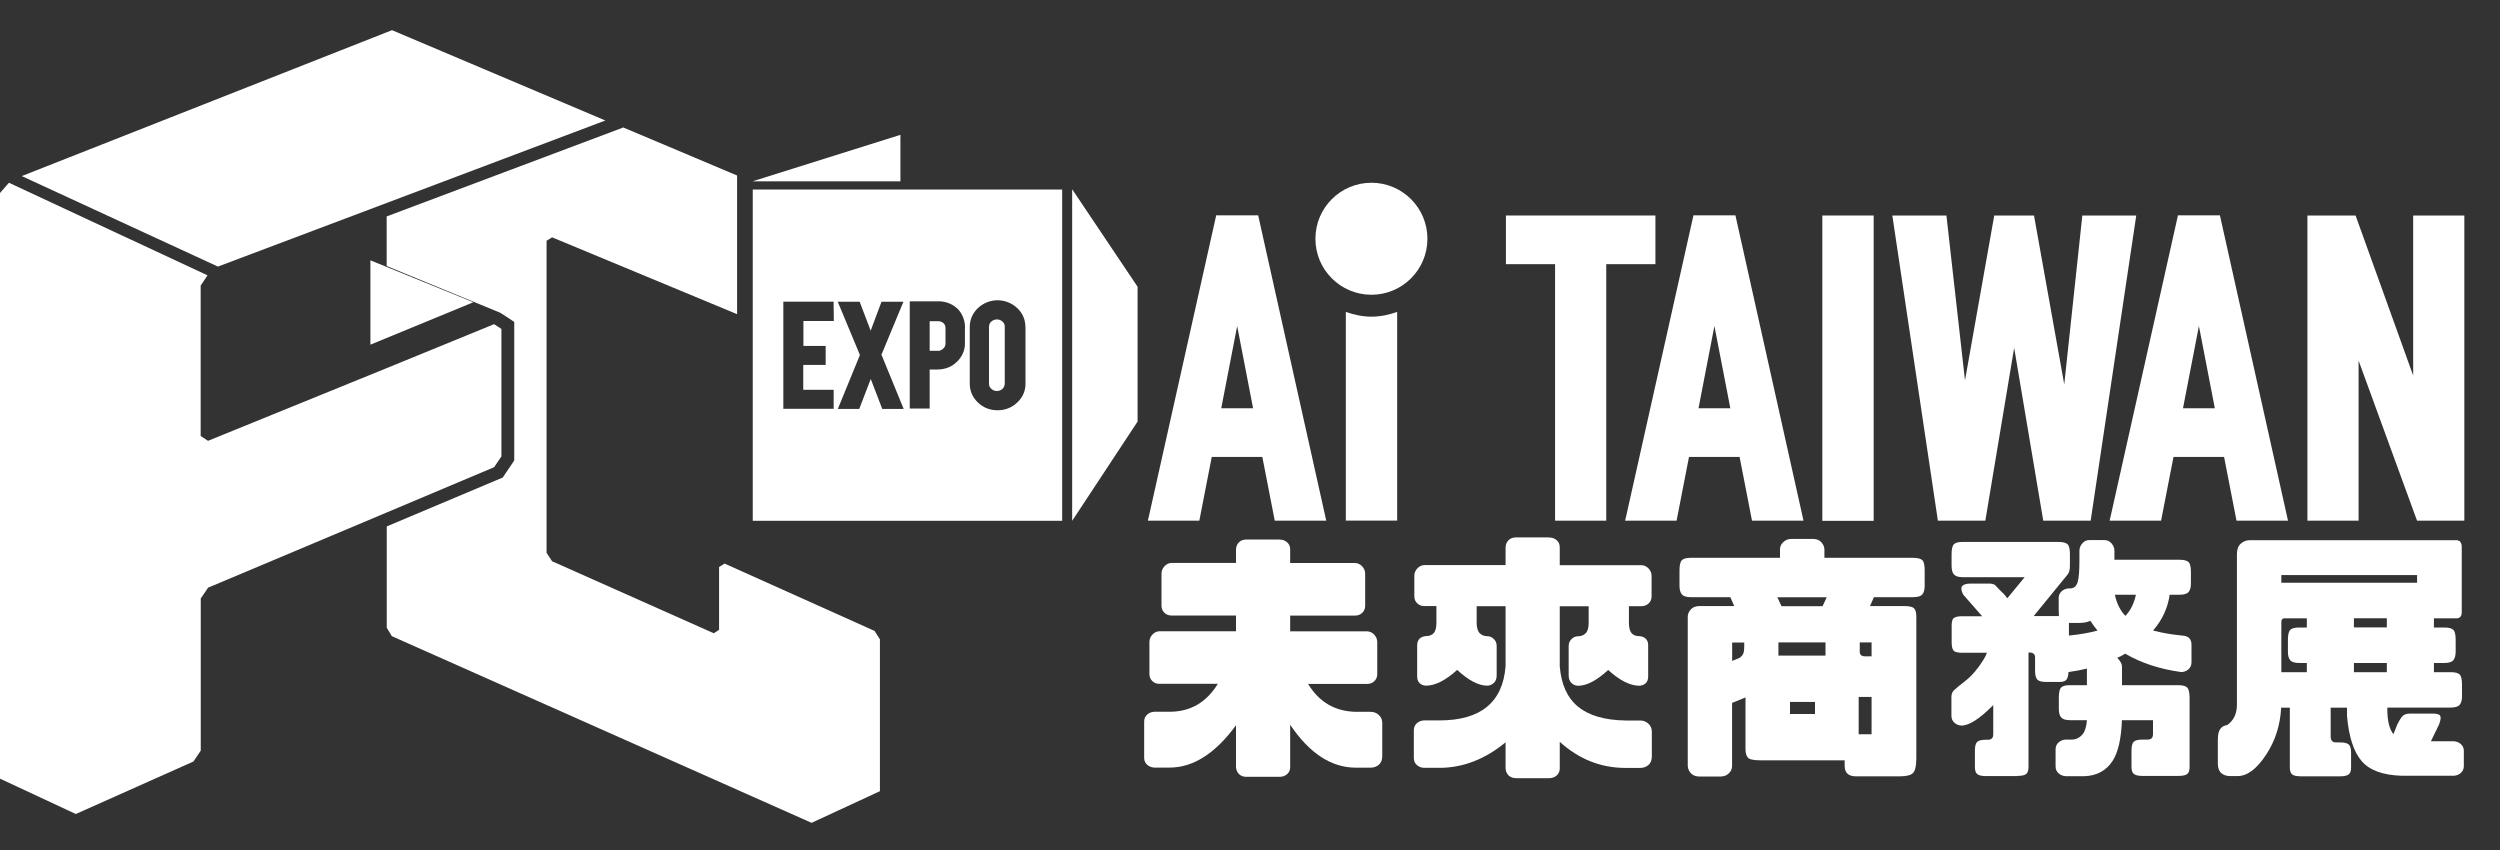 <svg width="150" height="51" viewBox="0 0 150 51" fill="none" xmlns="http://www.w3.org/2000/svg">
<rect x="0" y="0" width="150" height="51" fill="#333333" stroke="none"/>
<path d="M76.765 32.375C76.955 32.375 77.11 32.43 77.23 32.54C77.35 32.65 77.41 32.79 77.41 32.96V33.78H81.31C81.48 33.79 81.62 33.86 81.735 33.985C81.85 34.11 81.91 34.26 81.91 34.425V36.35C81.91 36.52 81.85 36.66 81.735 36.77C81.62 36.88 81.475 36.935 81.31 36.935H77.41V37.88H82.035C82.205 37.89 82.345 37.96 82.46 38.085C82.575 38.21 82.635 38.36 82.635 38.525V40.45C82.635 40.62 82.575 40.76 82.46 40.87C82.345 40.98 82.2 41.035 82.035 41.035H78.485C79.15 42.13 80.105 42.685 81.355 42.71H82.24C82.43 42.71 82.595 42.775 82.73 42.9C82.865 43.025 82.935 43.185 82.935 43.375V45.365C82.935 45.595 82.865 45.77 82.73 45.885C82.595 46 82.43 46.06 82.24 46.06H81.355C79.88 46.06 78.565 45.2 77.41 43.485V46.025C77.41 46.195 77.35 46.335 77.23 46.445C77.11 46.555 76.955 46.61 76.765 46.61H74.79C74.6 46.61 74.45 46.555 74.34 46.445C74.23 46.335 74.17 46.195 74.16 46.025V43.515C72.92 45.21 71.59 46.055 70.18 46.055H69.25C69.08 46.045 68.94 45.985 68.825 45.88C68.71 45.775 68.65 45.64 68.65 45.47V43.29C68.65 43.12 68.71 42.985 68.825 42.88C68.94 42.775 69.085 42.715 69.25 42.705H70.18C71.42 42.705 72.385 42.145 73.07 41.03H69.55C69.39 41.03 69.255 40.975 69.14 40.865C69.025 40.755 68.965 40.615 68.965 40.445V38.52C68.965 38.35 69.025 38.205 69.14 38.08C69.255 37.955 69.39 37.885 69.55 37.875H74.16V36.93H70.275C70.115 36.93 69.98 36.875 69.865 36.765C69.75 36.655 69.69 36.515 69.69 36.345V34.42C69.69 34.25 69.75 34.105 69.865 33.98C69.98 33.855 70.115 33.785 70.275 33.775H74.16V32.955C74.17 32.785 74.23 32.645 74.34 32.535C74.45 32.425 74.6 32.37 74.79 32.37H76.765V32.375Z" fill="white"/>
<path d="M92.94 32.25C93.13 32.25 93.285 32.305 93.405 32.415C93.525 32.525 93.585 32.665 93.585 32.835V33.91H98.495C98.665 33.92 98.805 33.99 98.92 34.115C99.035 34.24 99.095 34.39 99.095 34.555V35.785C99.095 35.955 99.035 36.095 98.92 36.205C98.805 36.315 98.66 36.37 98.495 36.37H97.735V37.365C97.735 37.66 97.79 37.865 97.895 37.99C98 38.11 98.16 38.17 98.37 38.17C98.53 38.18 98.655 38.235 98.75 38.33C98.845 38.425 98.89 38.55 98.89 38.71V40.59C98.89 40.76 98.845 40.89 98.75 40.985C98.655 41.08 98.53 41.13 98.37 41.145C97.81 41.145 97.185 40.83 96.49 40.2C95.805 40.83 95.205 41.145 94.69 41.145C94.54 41.145 94.41 41.09 94.295 40.985C94.18 40.88 94.12 40.725 94.12 40.53V38.76C94.12 38.59 94.18 38.45 94.295 38.34C94.41 38.23 94.54 38.175 94.69 38.175C94.87 38.175 95.02 38.115 95.14 37.995C95.26 37.875 95.32 37.665 95.32 37.37V36.375H93.585V39.975C93.67 41.06 94.035 41.865 94.68 42.4C95.325 42.93 96.275 43.21 97.53 43.23H98.415C98.605 43.23 98.765 43.295 98.905 43.42C99.04 43.545 99.11 43.705 99.11 43.895V45.38C99.11 45.61 99.04 45.785 98.905 45.9C98.77 46.015 98.605 46.075 98.415 46.075H97.53C96.055 46.075 94.74 45.555 93.585 44.51V46.105C93.585 46.275 93.525 46.415 93.405 46.525C93.285 46.635 93.13 46.69 92.94 46.69H90.965C90.775 46.69 90.625 46.635 90.515 46.525C90.405 46.415 90.345 46.275 90.335 46.105V44.54C89.095 45.56 87.77 46.07 86.36 46.07H85.43C85.26 46.06 85.12 46 85.005 45.895C84.89 45.79 84.83 45.655 84.83 45.485V43.81C84.83 43.64 84.89 43.505 85.005 43.4C85.12 43.295 85.265 43.235 85.43 43.225H86.36C87.6 43.225 88.555 42.955 89.215 42.41C89.88 41.87 90.25 41.055 90.335 39.97V36.37H88.6V37.365C88.6 37.66 88.66 37.865 88.78 37.99C88.9 38.11 89.05 38.17 89.23 38.17C89.375 38.17 89.51 38.225 89.625 38.335C89.74 38.445 89.8 38.585 89.8 38.755V40.525C89.8 40.725 89.74 40.875 89.625 40.98C89.51 41.085 89.375 41.14 89.23 41.14C88.715 41.14 88.115 40.825 87.43 40.195C86.735 40.825 86.11 41.14 85.55 41.14C85.39 41.13 85.265 41.075 85.17 40.98C85.075 40.885 85.03 40.755 85.03 40.585V38.705C85.03 38.545 85.08 38.42 85.17 38.325C85.265 38.23 85.39 38.18 85.55 38.165C85.76 38.165 85.92 38.105 86.025 37.985C86.13 37.865 86.185 37.655 86.185 37.36V36.365H85.445C85.285 36.365 85.15 36.31 85.035 36.2C84.92 36.09 84.86 35.95 84.86 35.78V34.55C84.86 34.38 84.92 34.235 85.035 34.11C85.15 33.985 85.285 33.915 85.445 33.905H90.335V32.83C90.345 32.66 90.405 32.52 90.515 32.41C90.625 32.3 90.775 32.245 90.965 32.245H92.94V32.25Z" fill="white"/>
<path d="M114.975 45.57C114.975 45.97 114.91 46.24 114.785 46.375C114.66 46.51 114.395 46.58 113.995 46.58H111.36C110.905 46.58 110.68 46.37 110.68 45.95V45.62H105.645C105.225 45.62 104.965 45.565 104.87 45.455C104.775 45.345 104.73 45.175 104.73 44.94V41.845L103.925 42.175V45.96C103.925 46.13 103.86 46.275 103.73 46.4C103.6 46.525 103.44 46.59 103.25 46.59H101.955C101.745 46.59 101.58 46.525 101.46 46.4C101.34 46.275 101.275 46.125 101.265 45.96V36.98C101.275 36.82 101.34 36.68 101.46 36.555C101.58 36.43 101.745 36.365 101.955 36.365H104.055L103.82 35.83H101.435C101.185 35.83 101.01 35.775 100.915 35.665C100.82 35.555 100.77 35.385 100.77 35.155V34.21C100.77 33.905 100.82 33.705 100.915 33.61C101.01 33.515 101.185 33.47 101.435 33.47H106.8V32.95C106.8 32.795 106.865 32.65 107 32.525C107.13 32.4 107.29 32.335 107.48 32.335H108.775C108.985 32.335 109.15 32.4 109.27 32.525C109.39 32.65 109.455 32.795 109.465 32.95V33.47H114.785C115.06 33.47 115.245 33.52 115.34 33.61C115.435 33.705 115.48 33.905 115.48 34.21V35.155C115.48 35.385 115.43 35.555 115.34 35.665C115.245 35.775 115.06 35.83 114.785 35.83H112.435L112.2 36.365H114.27C114.565 36.365 114.755 36.41 114.845 36.5C114.935 36.59 114.98 36.76 114.98 37.01V45.565L114.975 45.57ZM104.355 39.48C104.46 39.415 104.535 39.34 104.585 39.245C104.635 39.15 104.655 38.97 104.655 38.71V38.55H103.93V39.655L104.355 39.48ZM106.895 36.37H109.355L109.605 35.835H106.64L106.89 36.37H106.895ZM109.53 39.335V38.545H106.705V39.335H109.53ZM107.4 42.84H108.9V42.115H107.4V42.84ZM112.295 44.055V41.815H111.52V44.055H112.295ZM112.295 38.545H111.585V39.035C111.565 39.265 111.67 39.38 111.9 39.38H112.295V38.545Z" fill="white"/>
<path d="M121.05 46.565H119.155C118.905 46.565 118.73 46.525 118.635 46.445C118.54 46.365 118.495 46.23 118.495 46.04V45.015C118.495 44.765 118.545 44.595 118.635 44.51C118.73 44.425 118.905 44.385 119.155 44.385H119.28C119.49 44.385 119.595 44.275 119.595 44.055V42.305C118.785 43.125 118.15 43.535 117.685 43.535C117.515 43.525 117.375 43.465 117.26 43.36C117.145 43.255 117.085 43.12 117.085 42.95V41.83C117.085 41.66 117.13 41.53 117.22 41.435C117.31 41.34 117.545 41.145 117.93 40.845C118.315 40.545 118.67 40.13 118.995 39.605C119.08 39.48 119.155 39.33 119.215 39.165H117.73C117.455 39.165 117.28 39.12 117.21 39.03C117.135 38.94 117.1 38.77 117.1 38.52V37.635C117.09 37.36 117.125 37.18 117.21 37.1C117.295 37.02 117.46 36.975 117.715 36.975H118.93L117.795 35.68C117.67 35.44 117.65 35.265 117.73 35.165C117.815 35.065 117.98 35.015 118.235 35.015H119.275C119.505 35.005 119.66 35.045 119.74 35.14C119.82 35.235 119.99 35.41 120.25 35.66L120.44 35.895L121.48 34.63H117.755C117.505 34.63 117.33 34.575 117.235 34.465C117.14 34.355 117.095 34.185 117.095 33.95V33.255C117.095 32.95 117.14 32.75 117.235 32.655C117.33 32.56 117.505 32.515 117.755 32.515H123.5C123.775 32.515 123.96 32.565 124.055 32.655C124.15 32.75 124.195 32.95 124.195 33.255V33.95C124.195 34.17 124.155 34.34 124.07 34.455L122.02 36.965H123.535C123.525 36.91 123.52 36.555 123.52 35.89C123.52 35.72 123.58 35.585 123.695 35.48C123.81 35.375 123.955 35.315 124.12 35.305H124.23C124.45 35.295 124.595 35.16 124.665 34.905C124.735 34.645 124.765 34.225 124.765 33.635V33.05C124.765 32.88 124.825 32.73 124.94 32.6C125.055 32.47 125.19 32.405 125.35 32.405H126.265C126.435 32.405 126.575 32.47 126.69 32.6C126.805 32.73 126.865 32.88 126.865 33.05V33.585H130.765C131.04 33.585 131.225 33.635 131.315 33.725C131.41 33.82 131.455 34.02 131.455 34.325V35.005C131.455 35.235 131.41 35.41 131.315 35.52C131.22 35.63 131.035 35.685 130.765 35.685H130.18C130.065 36.485 129.735 37.2 129.185 37.83C129.68 37.965 130.245 38.065 130.89 38.13C131.11 38.14 131.265 38.195 131.355 38.29C131.445 38.385 131.49 38.515 131.49 38.685V39.74C131.49 39.91 131.43 40.045 131.315 40.15C131.2 40.255 131.055 40.315 130.89 40.325C129.615 40.155 128.49 39.79 127.51 39.22C127.365 39.315 127.205 39.4 127.035 39.47C127.225 39.66 127.32 39.84 127.32 40.005V41.11H130.68C130.955 41.11 131.14 41.16 131.23 41.25C131.32 41.34 131.375 41.545 131.375 41.85V46.03C131.375 46.22 131.33 46.355 131.24 46.435C131.15 46.515 130.97 46.555 130.695 46.555H128.55C128.3 46.555 128.125 46.515 128.03 46.435C127.935 46.355 127.89 46.22 127.89 46.03V45.005C127.89 44.755 127.94 44.585 128.03 44.5C128.12 44.415 128.3 44.375 128.55 44.375H128.865C129.075 44.375 129.18 44.265 129.18 44.045V43.21H127.315C127.275 44.335 127.085 45.155 126.745 45.67C126.365 46.24 125.815 46.54 125.085 46.57H123.935C123.765 46.56 123.625 46.5 123.51 46.395C123.395 46.29 123.335 46.155 123.335 45.985V44.96C123.335 44.79 123.395 44.655 123.51 44.55C123.625 44.445 123.77 44.385 123.935 44.375H124.3C124.56 44.375 124.785 44.265 124.965 44.045C125.1 43.875 125.185 43.6 125.215 43.21H124.19C123.94 43.21 123.765 43.155 123.67 43.045C123.575 42.935 123.53 42.765 123.53 42.53V41.85C123.53 41.545 123.575 41.345 123.67 41.25C123.765 41.155 123.94 41.11 124.19 41.11H125.215V40.115C124.865 40.2 124.505 40.27 124.125 40.32H124.11C124.1 40.53 124.06 40.675 124 40.76C123.925 40.865 123.795 40.915 123.605 40.915H122.755C122.5 40.915 122.33 40.87 122.24 40.775C122.15 40.68 122.105 40.505 122.105 40.255V39.45C122.105 39.25 121.99 39.15 121.755 39.15H121.71V46.03C121.71 46.22 121.665 46.355 121.575 46.435C121.485 46.515 121.305 46.555 121.03 46.555L121.05 46.565ZM124.13 38.135C124.78 38.07 125.355 37.97 125.85 37.835C125.695 37.645 125.55 37.45 125.425 37.25C125.225 37.335 125.01 37.375 124.78 37.375H124.135V38.135H124.13ZM127.525 36.95C127.83 36.635 128.04 36.215 128.155 35.685H126.89C127.005 36.21 127.215 36.63 127.52 36.95H127.525Z" fill="white"/>
<path d="M133.075 44.31C133.075 44.045 133.125 43.855 133.225 43.725C133.325 43.595 133.46 43.525 133.63 43.505C134.01 43.24 134.205 42.85 134.215 42.32V33.245C134.215 32.97 134.29 32.765 134.435 32.63C134.58 32.495 134.76 32.42 134.97 32.41H147.36C147.59 32.41 147.705 32.545 147.705 32.82V36.72C147.705 36.985 147.59 37.11 147.36 37.1H146.035V37.65H146.65C146.925 37.65 147.105 37.7 147.2 37.79C147.295 37.885 147.34 38.085 147.34 38.39V39.1C147.34 39.33 147.29 39.505 147.2 39.615C147.105 39.725 146.92 39.78 146.65 39.78H146.035V40.33H147.03C147.305 40.33 147.485 40.375 147.58 40.47C147.675 40.565 147.72 40.765 147.72 41.07V41.795C147.72 42.015 147.67 42.18 147.58 42.29C147.485 42.4 147.3 42.455 147.03 42.455H143.24C143.23 43.2 143.35 43.735 143.605 44.05L143.84 43.465C143.965 43.215 144.075 43.04 144.17 42.95C144.265 42.86 144.41 42.815 144.61 42.815H145.965C146.215 42.815 146.37 42.86 146.415 42.95C146.46 43.04 146.44 43.21 146.345 43.465L145.855 44.475H147.23C147.4 44.485 147.54 44.545 147.655 44.65C147.77 44.755 147.83 44.885 147.83 45.045V45.96C147.83 46.13 147.77 46.265 147.655 46.37C147.54 46.475 147.395 46.535 147.23 46.545H144.12C142.975 46.515 142.165 46.215 141.69 45.655C141.215 45.095 140.925 44.19 140.82 42.95V42.46H139.84V44.195C139.84 44.425 139.945 44.545 140.155 44.545H140.405C140.66 44.545 140.83 44.585 140.925 44.67C141.02 44.755 141.065 44.92 141.065 45.16V46.06C141.065 46.25 141.02 46.385 140.925 46.46C140.83 46.54 140.655 46.58 140.405 46.58H138.07C137.795 46.58 137.615 46.54 137.525 46.46C137.435 46.38 137.39 46.25 137.39 46.06V42.46H136.87C136.815 43.5 136.52 44.435 135.985 45.255C135.415 46.13 134.84 46.565 134.25 46.565H133.81C133.59 46.565 133.41 46.505 133.275 46.385C133.14 46.265 133.07 46.07 133.07 45.81V44.31H133.075ZM136.88 34.965H145.025V34.505H136.88V34.965ZM137.1 37.095C136.955 37.095 136.88 37.17 136.88 37.315V40.33H138.41V39.78H137.97C137.695 39.78 137.51 39.725 137.415 39.615C137.32 39.505 137.275 39.335 137.275 39.1V38.39C137.275 38.085 137.325 37.885 137.415 37.79C137.51 37.695 137.695 37.65 137.97 37.65H138.41V37.1H137.1V37.095ZM143.21 37.095H141.235V37.645H143.21V37.095ZM143.21 39.78H141.235V40.33H143.21V39.78Z" fill="white"/>
<path d="M22.225 15.62V20.68L28.4 18.135L22.225 15.62Z" fill="white"/>
<path d="M36.31 7.225L23.52 1.81L1.305 10.565L13.075 15.995L36.32 7.23H36.31V7.225Z" fill="white"/>
<path d="M29.645 28.035L30.085 27.385V19.735L29.645 19.45L23.195 22.09L12.48 26.45L12.04 26.16V17.135L12.45 16.52L0.535 10.965L0 11.58V46.72L4.55 48.84L11.605 45.69L12.045 45.04V35.91L12.485 35.26L23.2 30.75L29.65 28.03V28.04L29.645 28.035Z" fill="white"/>
<path d="M37.355 7.665L23.2 12.985V15.96L29.94 18.735L30.005 18.76L30.07 18.8L30.51 19.085L30.855 19.315V27.62L30.73 27.815L30.29 28.465L30.165 28.655L29.955 28.74L23.205 31.585V37.665L23.51 38.17L48.695 49.37L52.795 47.47V38.36L52.475 37.855L43.475 33.815L43.145 34.02V37.79L42.825 37.995L33.125 33.675L32.795 33.17V14.445L33.125 14.24L44.225 18.85V10.53L37.375 7.64L37.365 7.665H37.355Z" fill="white"/>
<path d="M45.165 10.875L54.025 8.09V10.88H45.165V10.875Z" fill="white"/>
<path d="M68.255 25.295L64.33 31.25V11.355L68.255 17.205V25.29V25.295Z" fill="white"/>
<path d="M60.15 19.29C60.19 19.33 60.22 19.375 60.25 19.425C60.27 19.475 60.285 19.535 60.285 19.59V23.015C60.285 23.075 60.27 23.13 60.25 23.185C60.23 23.24 60.2 23.285 60.15 23.33C60.06 23.415 59.94 23.46 59.815 23.46C59.69 23.46 59.575 23.415 59.48 23.33C59.435 23.29 59.4 23.245 59.375 23.195C59.35 23.145 59.34 23.085 59.34 23.025V19.6C59.34 19.54 59.355 19.485 59.375 19.43C59.4 19.38 59.435 19.33 59.48 19.295C59.57 19.21 59.69 19.165 59.815 19.165C59.94 19.165 60.055 19.21 60.15 19.295V19.29ZM63.73 11.37V31.25H45.165V11.37H63.73ZM50.02 18.1H47V24.53H50.02V23.39H48.195V21.895H49.54V20.755H48.205V19.26H50.03L50.015 18.095H50.02V18.1ZM52.88 21.3L54.205 18.105H52.89L52.24 19.84L51.58 18.105H50.265L51.595 21.3L50.27 24.535H51.555L52.245 22.74L52.935 24.535H54.22L52.895 21.3H52.88ZM57.9 19.69C57.905 19.48 57.875 19.275 57.8 19.075C57.73 18.88 57.615 18.695 57.475 18.545C57.31 18.39 57.125 18.265 56.91 18.185C56.7 18.105 56.475 18.07 56.25 18.08H54.585V24.51H55.78V22.17H56.25C56.465 22.17 56.68 22.13 56.88 22.055C57.08 21.98 57.265 21.855 57.415 21.705C57.57 21.56 57.695 21.385 57.78 21.185C57.865 20.99 57.905 20.775 57.895 20.565V19.69H57.9ZM61.525 19.62C61.525 19.405 61.485 19.195 61.4 19C61.315 18.805 61.19 18.63 61.035 18.485C60.715 18.185 60.29 18.015 59.855 18.015C59.42 18.015 58.995 18.185 58.675 18.485C58.52 18.63 58.395 18.805 58.31 19C58.225 19.195 58.185 19.41 58.185 19.62V23.015C58.185 23.23 58.225 23.44 58.31 23.635C58.395 23.83 58.52 24.005 58.675 24.15C58.83 24.3 59.015 24.425 59.215 24.5C59.415 24.58 59.63 24.615 59.855 24.615C60.29 24.62 60.715 24.46 61.035 24.15C61.19 24.005 61.32 23.83 61.405 23.635C61.49 23.44 61.535 23.225 61.53 23.01V19.615H61.525V19.62ZM56.27 19.27H55.78V21.05H56.27C56.33 21.05 56.395 21.045 56.445 21.015C56.505 20.995 56.555 20.955 56.595 20.915C56.635 20.875 56.675 20.83 56.695 20.78C56.72 20.73 56.73 20.67 56.73 20.61V19.705C56.73 19.645 56.725 19.59 56.705 19.53C56.685 19.48 56.655 19.425 56.605 19.385C56.555 19.345 56.505 19.315 56.45 19.295C56.39 19.275 56.335 19.27 56.265 19.27H56.27Z" fill="white"/>
<path d="M72.97 12.93L68.945 30.925L68.87 31.24H71.96L72.705 27.415H75.74L76.485 31.24H79.575L75.49 12.92H72.95L72.97 12.93ZM75.185 24.495H73.275L74.23 19.56L75.185 24.495Z" fill="white"/>
<path d="M99.325 12.93H90.355V15.85H93.305V31.24H96.375V15.85H99.325V12.93Z" fill="white"/>
<path d="M101.605 12.93L97.58 30.925L97.505 31.24H100.595L101.34 27.415H104.375L105.12 31.24H108.21L104.125 12.92H101.585L101.605 12.93ZM103.82 24.495H101.91L102.865 19.56L103.82 24.495Z" fill="white"/>
<path d="M112.42 12.93H109.34V31.25H112.42V12.93Z" fill="white"/>
<path d="M124.94 12.93L123.855 23.065L122.04 12.93H119.655L117.9 22.825L116.785 12.93H113.54L116.24 31.02L116.27 31.24H119.12L120.85 20.87L122.595 31.24H125.44L128.175 12.93H124.94Z" fill="white"/>
<path d="M130.675 12.93L126.65 30.925L126.575 31.24H129.665L130.41 27.415H133.445L134.19 31.24H137.28L133.195 12.92H130.655L130.675 12.93ZM132.89 24.495H130.98L131.935 19.56L132.89 24.495Z" fill="white"/>
<path d="M144.79 12.93V22.53L141.335 12.93H138.445V31.24H141.515V21.635L144.96 31.07L145.025 31.24H147.86V12.93H144.79Z" fill="white"/>
<path d="M82.285 17.685C84.141 17.685 85.645 16.181 85.645 14.325C85.645 12.469 84.141 10.965 82.285 10.965C80.429 10.965 78.925 12.469 78.925 14.325C78.925 16.181 80.429 17.685 82.285 17.685Z" fill="white"/>
<path d="M82.285 19C81.74 19 81.235 18.885 80.75 18.715V31.235H83.83V18.715C83.345 18.885 82.83 19 82.295 19H82.285Z" fill="white"/>
</svg>
